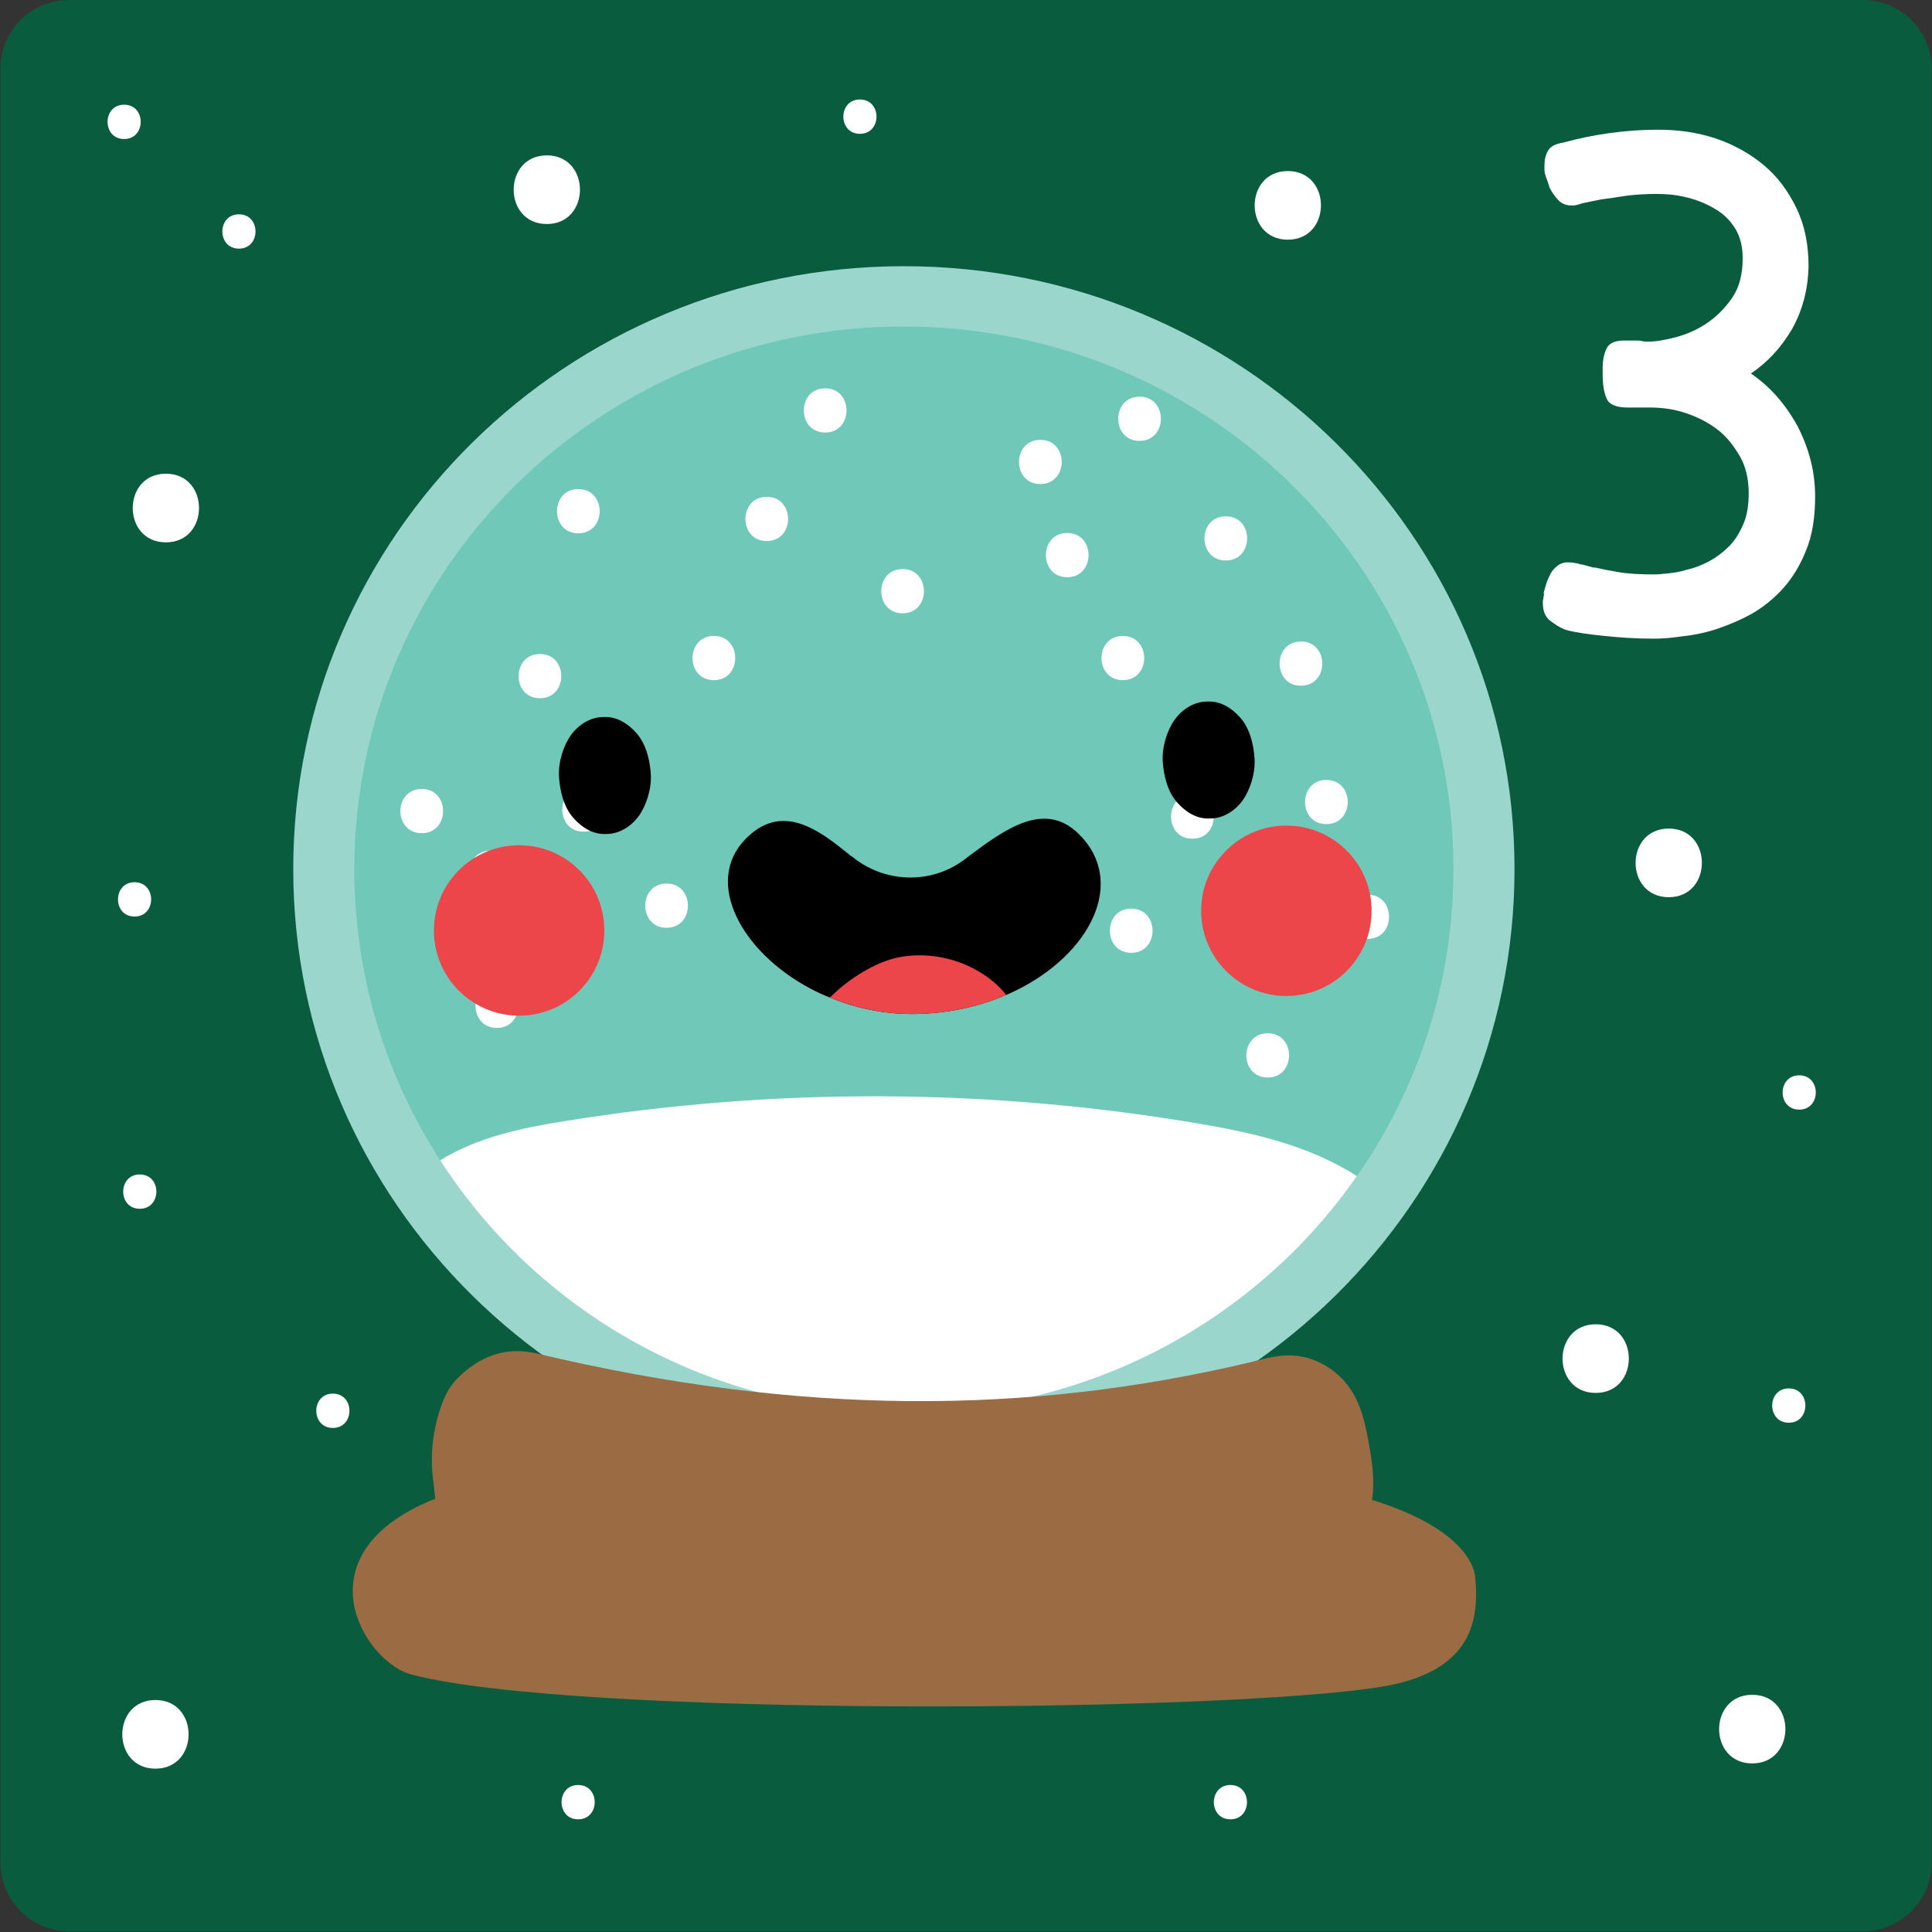<svg clip-rule="evenodd" fill-rule="evenodd" stroke-linejoin="round" stroke-miterlimit="2" viewBox="0 0 321 321" xmlns="http://www.w3.org/2000/svg"><rect x="0" y="0" width="321" height="321" fill="#333333" stroke="none"/><g fill-rule="nonzero" transform="matrix(3.801 0 0 3.801 -788.003 -92.166)"><path d="m210.333 24.25h78.415c1.656 0 3 1.344 3 3v78.415c0 1.657-1.344 3-3 3h-78.415c-1.657 0-3-1.343-3-3v-78.415c0-1.656 1.343-3 3-3z" fill="#095d3e"/><path d="m273.517 62.237c0 14.554-11.951 26.352-26.692 26.352s-26.692-11.798-26.692-26.352 11.951-26.353 26.692-26.353 26.692 11.799 26.692 26.353z" fill="#9bd6cd"/><path d="m246.823 85.954c-8.522 0-16.011-4.38-20.269-10.989-2.376-3.677-3.75-8.045-3.75-12.731 0-13.097 10.751-23.714 24.019-23.714s24.025 10.617 24.025 23.714c0 4.985-1.558 9.609-4.215 13.421h-.006c-4.325 6.225-11.582 10.299-19.804 10.299z" fill="#6fc8b8"/><g fill="#fff"><path d="m266.627 75.655c-4.325 6.225-11.582 10.299-19.804 10.299-8.522 0-16.011-4.38-20.269-10.989 1.692-1.032 3.58-1.411 5.437-1.711 9.175-1.478 18.491-1.447 27.66.098 2.381.403 4.826.935 6.976 2.303z"/><path d="m230.916 54.769c1.244 0 1.246-1.932 0-1.932-1.244 0-1.246 1.932 0 1.932z"/><path d="m228.764 63.363c1.244 0 1.246-1.933 0-1.933-1.243 0-1.245 1.933 0 1.933z"/><path d="m240.831 47.898c1.243 0 1.245-1.932 0-1.932-1.244 0-1.246 1.932 0 1.932z"/><path d="m232.596 47.56c1.243 0 1.245-1.933 0-1.933-1.244 0-1.246 1.933 0 1.933z"/><path d="m259.437 60.911c1.245 0 1.246-1.933 0-1.933-1.243 0-1.246 1.933 0 1.933z"/><path d="m262.729 71.348c1.243 0 1.246-1.933 0-1.933-1.245 0-1.246 1.933 0 1.933z"/><path d="m265.294 60.272c1.243 0 1.245-1.932 0-1.932-1.244 0-1.246 1.932 0 1.932z"/><path d="m229.034 69.181c1.243 0 1.245-1.933 0-1.933-1.244 0-1.246 1.933 0 1.933z"/><path d="m256.762 65.897c1.244 0 1.246-1.932 0-1.932-1.243 0-1.245 1.932 0 1.932z"/><path d="m267.1 65.289c1.243 0 1.245-1.933 0-1.933-1.244 0-1.246 1.933 0 1.933z"/><path d="m232.826 60.602c1.243 0 1.245-1.933 0-1.933-1.244 0-1.246 1.933 0 1.933z"/><path d="m246.77 51.056c1.243 0 1.245-1.933 0-1.933-1.244 0-1.246 1.933 0 1.933z"/><path d="m264.181 54.222c1.243 0 1.246-1.932 0-1.932-1.243 0-1.245 1.932 0 1.932z"/><path d="m236.452 64.803c1.244 0 1.246-1.933 0-1.933-1.244 0-1.245 1.933 0 1.933z"/><path d="m260.897 48.749c1.243 0 1.246-1.932 0-1.932-1.244 0-1.246 1.932 0 1.932z"/><path d="m252.791 45.407c1.243 0 1.245-1.933 0-1.933-1.243 0-1.246 1.933 0 1.933z"/><path d="m257.127 43.52c1.243 0 1.245-1.933 0-1.933-1.243 0-1.245 1.933 0 1.933z"/><path d="m238.52 53.979c1.243 0 1.245-1.933 0-1.933-1.244 0-1.246 1.933 0 1.933z"/><path d="m253.965 49.479c1.243 0 1.246-1.933 0-1.933-1.243 0-1.245 1.933 0 1.933z"/><path d="m243.384 43.155c1.244 0 1.246-1.932 0-1.932-1.243 0-1.245 1.932 0 1.932z"/><path d="m225.75 60.668c1.244 0 1.246-1.933 0-1.933-1.244 0-1.246 1.933 0 1.933z"/><path d="m256.397 53.979c1.243 0 1.246-1.933 0-1.933-1.244 0-1.246 1.933 0 1.933z"/></g><path d="m255.218 88.457c13.734 0 16.448 3.293 16.582 4.746.164 1.781-.058 4.107-4.076 4.772-6.813 1.128-35.305 1.345-42.428-.532-2.779-.733-7.193-9.094 11.153-9.094 7.926 0 13.619.108 18.769.108z" fill="#9b6c44"/><path d="m226.575 85.78c.158-.462.372-.924.751-1.298.933-.922 2.06-1.402 3.462-1.068 11.538 2.741 21.479 2.671 31.112.397.587-.138 1.221-.338 1.858-.315 1.111.04 2.068.694 2.587 1.472.518.777.679 1.667.832 2.537.253 1.436.396 3.126-.966 4.099-.52.371-1.193.576-1.864.736-1.849.441-3.785.593-5.712.71-9.967.606-20.02.33-29.911-.82-.559-.065-1.143-.141-1.596-.408-.765-.452-.764-2.059-.865-2.763-.157-1.096-.054-2.215.312-3.279z" fill="#9b6c44"/><path d="m233.73 64.825c.053 2.056-1.571 3.766-3.627 3.819-2.057.052-3.767-1.572-3.819-3.628-.053-2.057 1.571-3.767 3.628-3.819 2.056-.053 3.766 1.572 3.818 3.628z" fill="#ec464b"/><path d="m267.268 63.965c.052 2.056-1.573 3.766-3.628 3.819-2.057.052-3.768-1.572-3.82-3.628s1.573-3.766 3.628-3.819c2.057-.053 3.767 1.572 3.82 3.628z" fill="#ec464b"/><path d="m233.743 55.59-.105.003c-.501.012-1.021.311-1.363.783-.328.453-.564 1.186-.526 1.822.04.66.223 1.342.619 1.793.394.448.871.726 1.401.713l.105-.003c.501-.013 1.02-.311 1.363-.784.327-.452.564-1.186.526-1.822-.04-.66-.223-1.341-.619-1.792-.394-.449-.872-.727-1.401-.713z"/><path d="m260.135 54.913-.107.003c-.5.013-1.018.311-1.361.784-.329.452-.564 1.185-.527 1.821.041.661.224 1.342.62 1.792.393.45.871.727 1.4.714l.105-.003c.502-.013 1.021-.311 1.364-.784.327-.452.563-1.185.525-1.822-.04-.66-.222-1.341-.618-1.792-.394-.449-.872-.727-1.401-.713z"/><path d="m251.671 67.57c-.119.058-.246.117-.374.168-1.157.501-2.509.812-3.973.834-1.349.02-2.617-.253-3.733-.719-.285-.11-.565-.241-.829-.379-3.072-1.624-4.68-4.683-2.867-6.543 1.581-1.628 3.189-.445 4.606.728l.036.013c1.431 1.194 3.514 1.256 4.982.111l.189-.144c1.574-1.175 3.275-2.386 4.745-.952 2.141 2.079.555 5.27-2.782 6.883z"/><path d="m251.297 67.738c-1.157.501-2.509.812-3.973.834-1.349.02-2.617-.253-3.733-.719.847-.851 2.016-1.558 2.993-1.757 1.481-.292 3.085.139 4.223 1.124.172.154.345.329.49.518z" fill="#ec464b"/><path d="m213.425 77.086c.966 0 .967-1.5 0-1.5-.965 0-.967 1.5 0 1.5z" fill="#fff"/><path d="m263.607 34.725c1.931 0 1.934-3 0-3-1.929 0-1.933 3 0 3z" fill="#fff"/><path d="m231.217 34.04c1.93 0 1.934-3 0-3-1.93 0-1.933 3 0 3z" fill="#fff"/><path d="m277.065 85.135c1.931 0 1.934-3 0-3-1.929 0-1.933 3 0 3z" fill="#fff"/><path d="m283.909 101.33c1.93 0 1.934-2.999 0-2.999-1.93 0-1.933 2.999 0 2.999z" fill="#fff"/><path d="m280.259 63.466c1.93 0 1.933-3 0-3-1.93 0-1.934 3 0 3z" fill="#fff"/><path d="m214.109 101.559c1.931 0 1.934-3 0-3-1.93 0-1.933 3 0 3z" fill="#fff"/><path d="m214.566 47.955c1.93 0 1.933-3 0-3-1.931 0-1.934 3 0 3z" fill="#fff"/><path d="m217.759 35.116c.965 0 .967-1.5 0-1.5-.965 0-.967 1.5 0 1.5z" fill="#fff"/><path d="m221.865 86.666c.965 0 .967-1.5 0-1.5-.965 0-.967 1.5 0 1.5z" fill="#fff"/><path d="m285.962 72.752c.965 0 .967-1.5 0-1.5-.966 0-.967 1.5 0 1.5z" fill="#fff"/><path d="m285.506 86.438c.965 0 .967-1.5 0-1.5-.966 0-.967 1.5 0 1.5z" fill="#fff"/><path d="m261.099 103.774c.963 0 .966-1.5 0-1.5-.965 0-.968 1.5 0 1.5z" fill="#fff"/><path d="m232.586 103.774c.965 0 .967-1.5 0-1.5-.965 0-.967 1.5 0 1.5z" fill="#fff"/><path d="m213.197 64.312c.965 0 .967-1.5 0-1.5-.965 0-.967 1.5 0 1.5z" fill="#fff"/><path d="m212.741 30.325c.965 0 .967-1.5 0-1.5-.965 0-.967 1.5 0 1.5z" fill="#fff"/><path d="m244.903 30.097c.966 0 .967-1.5 0-1.5-.965 0-.966 1.5 0 1.5z" fill="#fff"/><path d="m285.65 38.629c-.48.816-1.08 1.464-1.8 1.944.84.576 1.512 1.344 2.04 2.304.504.984.768 1.992.768 3.072 0 .888-.12 1.68-.384 2.328-.264.672-.6 1.224-1.008 1.68s-.888.84-1.392 1.128c-.528.288-1.056.504-1.56.672-.528.168-1.032.264-1.512.312-.48.072-.888.096-1.2.096-.768 0-1.488-.048-2.16-.12-.696-.072-1.248-.144-1.68-.264-.264-.096-.48-.24-.696-.408s-.312-.432-.312-.792c0-.048 0-.096.024-.168 0-.072.024-.144.048-.264l-.048.072c.024-.12.072-.264.12-.432s.12-.312.192-.456.192-.264.312-.36.264-.144.432-.144.36.024.528.072c.024.024.072.024.12.024l.528.144-.024-.024c.312.072.672.144 1.104.216s.96.096 1.56.096c.144 0 .336-.024.6-.048s.528-.072.84-.168c.312-.072.624-.192.936-.36s.6-.384.864-.648.456-.576.624-.96.24-.84.24-1.368c0-.6-.12-1.152-.384-1.608s-.576-.864-.984-1.176-.888-.552-1.392-.72-1.032-.24-1.56-.24h-.984c-.504 0-.816-.144-.912-.408-.12-.264-.168-.624-.168-1.104v-.216c0-.36.072-.672.192-.888s.384-.312.744-.312h.504c.096 0 .192 0 .288.024.072.024.168.024.264.024.336 0 .744-.072 1.2-.192s.912-.312 1.344-.6.816-.672 1.128-1.128.456-1.032.456-1.728c0-.48-.096-.912-.312-1.272s-.504-.648-.864-.864-.744-.384-1.2-.504-.912-.168-1.368-.168-.888.024-1.296.072c-.432.072-.816.12-1.152.168-.336.072-.6.12-.816.168-.216.072-.336.096-.36.096h-.12c-.216 0-.408-.072-.552-.216s-.288-.336-.408-.576c-.024-.12-.072-.216-.096-.312-.024-.072-.072-.168-.096-.288-.024-.072-.024-.144-.024-.192v-.168c0-.288.072-.528.192-.696s.36-.264.696-.312h-.024c.624-.168 1.296-.312 2.016-.408.696-.096 1.392-.144 2.088-.144.888 0 1.728.12 2.52.384s1.512.672 2.112 1.176 1.056 1.128 1.416 1.872.528 1.584.528 2.544c-.024 1.008-.264 1.92-.72 2.736z" fill="#fff"/></g></svg>